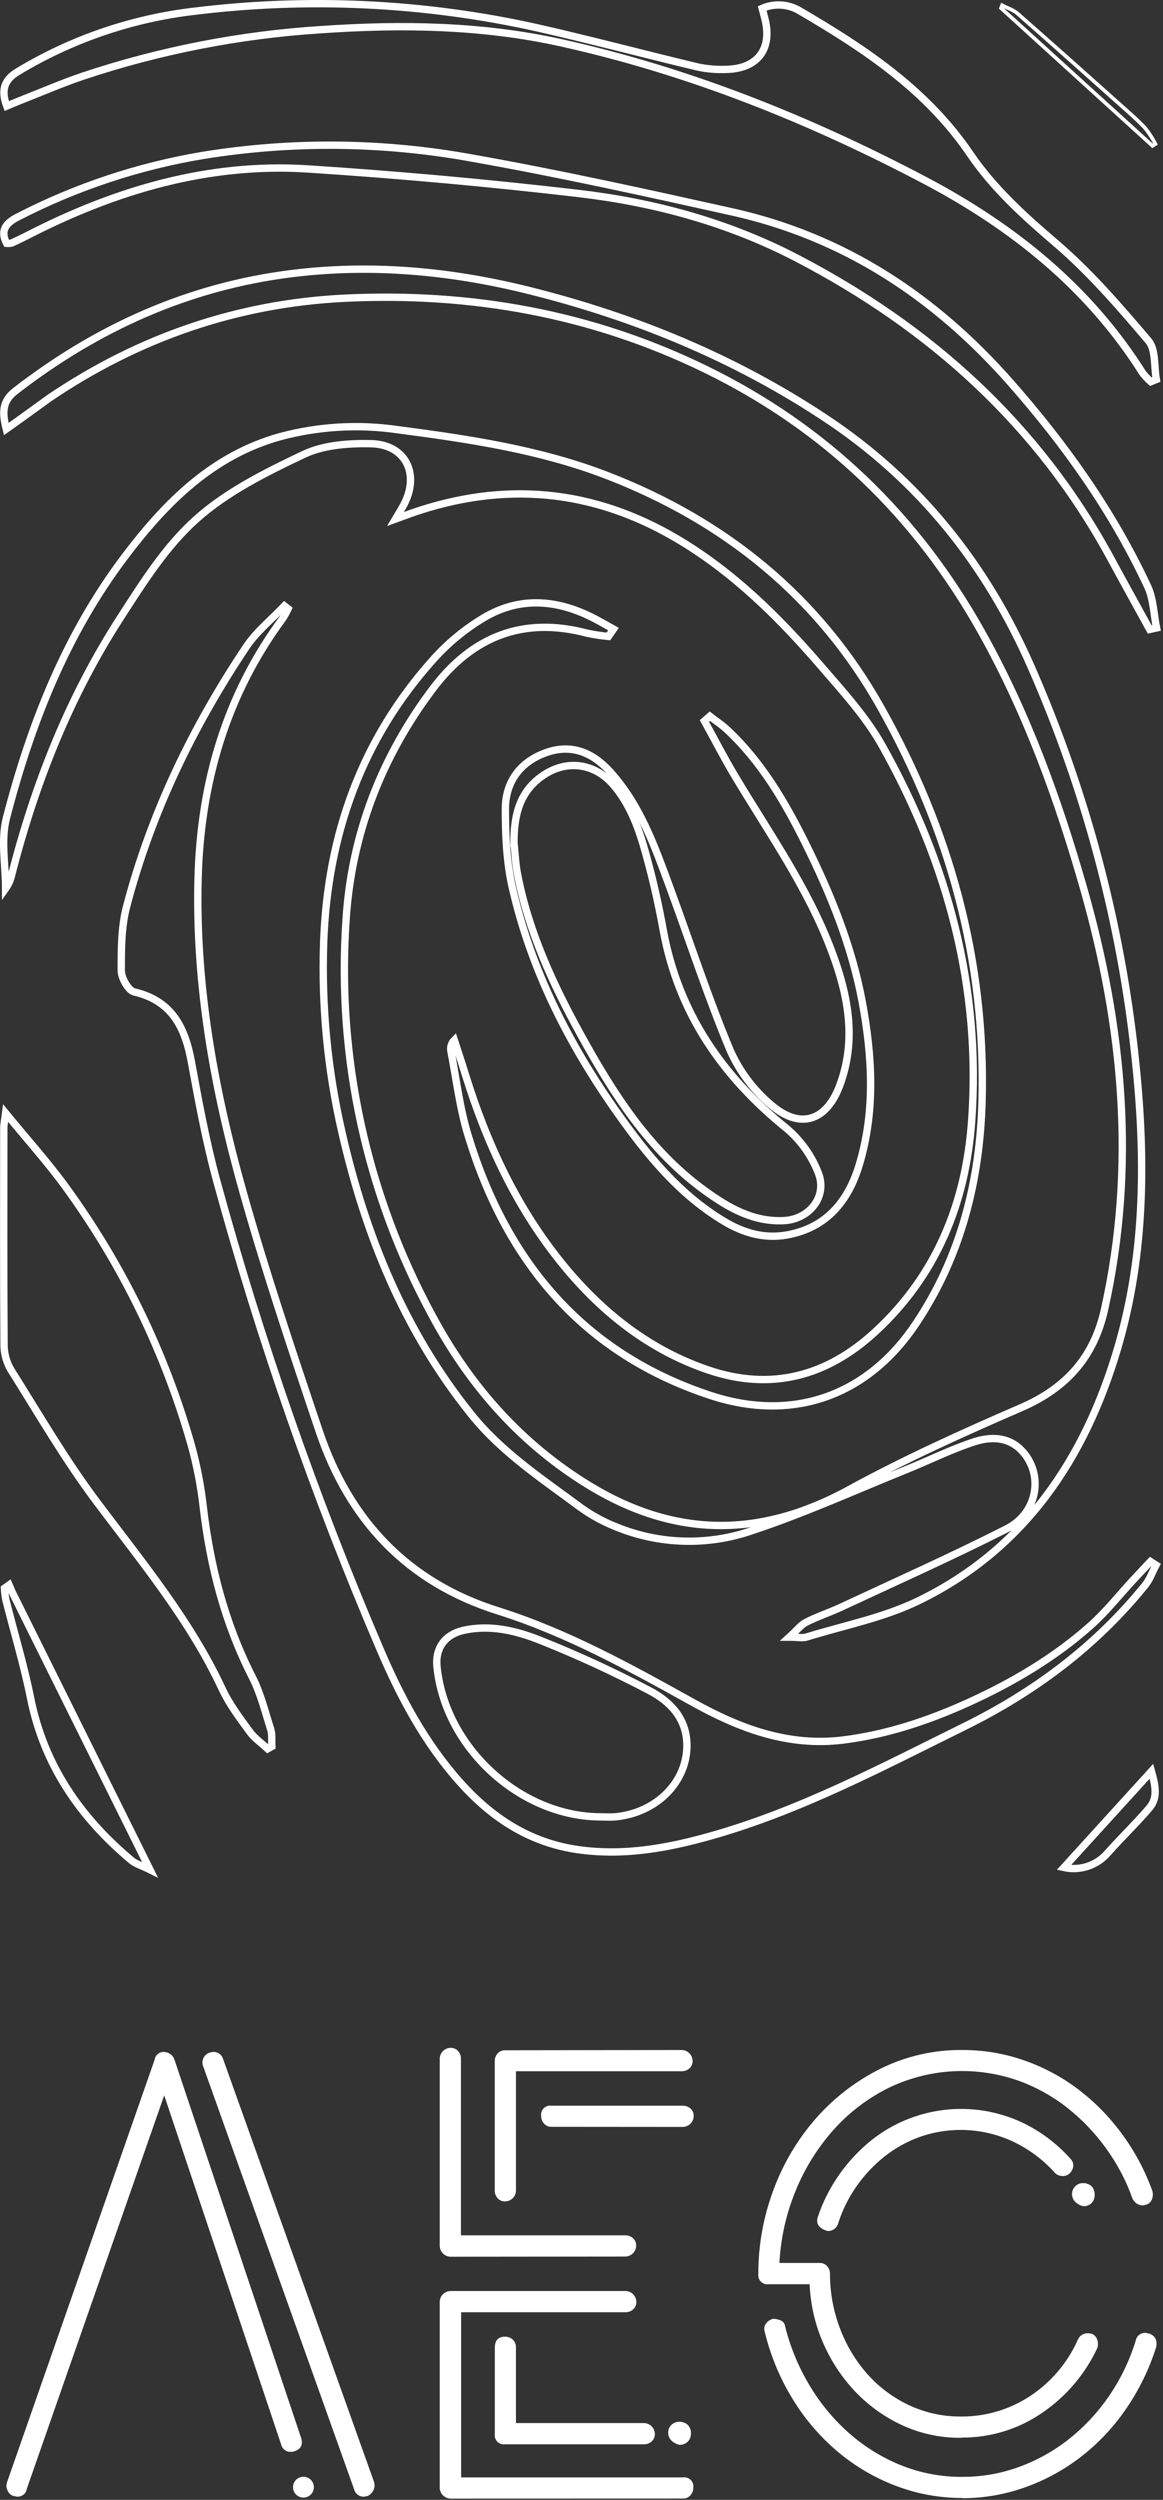 <?xml version="1.0" encoding="UTF-8"?> <svg xmlns="http://www.w3.org/2000/svg" width="317" height="681" viewBox="0 0 317 681" fill="none"><rect x="0" y="0" width="317" height="681" fill="#333333" stroke="none"/><path d="M44.758 558.99C45.38 559.015 45.98 559.228 46.478 559.601C46.976 559.974 47.349 560.49 47.548 561.08L82.058 664.08C82.638 665.94 82.058 667.16 80.318 667.74C80.044 667.861 79.747 667.919 79.448 667.91C78.828 667.987 78.202 667.834 77.688 667.48C77.174 667.126 76.807 666.596 76.658 665.99L44.758 570.81L7.288 678.04C7.194 678.652 6.874 679.207 6.39 679.594C5.907 679.981 5.296 680.172 4.678 680.13C4.5 680.138 4.322 680.108 4.158 680.04C3.993 679.973 3.816 679.942 3.638 679.95C3.286 679.829 2.964 679.634 2.693 679.379C2.423 679.124 2.209 678.814 2.068 678.47C1.723 677.795 1.659 677.012 1.888 676.29L42.158 561.07C42.252 560.458 42.572 559.903 43.055 559.516C43.539 559.129 44.15 558.938 44.768 558.98M58.018 558.98C58.632 558.936 59.242 559.102 59.75 559.451C60.257 559.8 60.63 560.311 60.808 560.9L101.948 676.12C102.191 676.87 102.13 677.685 101.778 678.39C101.442 679.072 100.89 679.624 100.208 679.96C100.03 679.952 99.852 679.983 99.688 680.05C99.523 680.117 99.346 680.148 99.168 680.14C98.58 680.163 98.001 679.985 97.527 679.636C97.053 679.288 96.711 678.788 96.558 678.22L55.418 563C55.257 562.636 55.176 562.242 55.178 561.844C55.18 561.447 55.266 561.054 55.43 560.692C55.594 560.329 55.833 560.006 56.131 559.742C56.428 559.478 56.778 559.28 57.158 559.16L58.018 558.98Z" fill="white"></path><path d="M186.288 659.92C186.671 660.019 187.027 660.204 187.328 660.46C187.629 660.717 187.869 661.038 188.028 661.4C188.376 662.134 188.44 662.971 188.208 663.75V663.92C188.008 664.55 187.606 665.097 187.063 665.475C186.521 665.853 185.869 666.041 185.208 666.01C184.159 665.809 183.225 665.215 182.598 664.35C182.368 663.975 182.218 663.557 182.158 663.122C182.098 662.686 182.128 662.243 182.248 661.82C182.448 661.19 182.85 660.643 183.393 660.265C183.935 659.887 184.588 659.699 185.248 659.73C185.59 659.719 185.931 659.78 186.248 659.91" fill="white"></path><path d="M137.668 636.56C138.439 636.542 139.188 636.821 139.758 637.34C140.054 637.618 140.285 637.957 140.436 638.333C140.586 638.71 140.652 639.115 140.628 639.52V660.09H175.488C176.284 660.09 177.047 660.406 177.61 660.969C178.172 661.531 178.488 662.294 178.488 663.09C178.498 663.467 178.425 663.841 178.275 664.187C178.125 664.532 177.901 664.84 177.618 665.09C177.048 665.609 176.299 665.888 175.528 665.87H137.668C137.289 665.926 136.902 665.892 136.538 665.771C136.175 665.65 135.844 665.446 135.573 665.175C135.302 664.904 135.098 664.574 134.978 664.21C134.857 663.846 134.823 663.459 134.878 663.08V639.55C134.878 637.55 135.808 636.55 137.668 636.55" fill="white"></path><path d="M185.778 558.46C186.574 558.46 187.337 558.776 187.9 559.339C188.462 559.901 188.778 560.665 188.778 561.46C188.789 561.837 188.716 562.211 188.566 562.557C188.416 562.903 188.191 563.211 187.908 563.46C187.338 563.979 186.589 564.259 185.818 564.24H140.638V596.7C140.638 597.496 140.322 598.259 139.76 598.822C139.197 599.384 138.434 599.7 137.638 599.7C137.261 599.711 136.887 599.638 136.541 599.488C136.196 599.338 135.887 599.113 135.638 598.83C135.119 598.26 134.84 597.511 134.858 596.74V561.49C134.84 560.719 135.119 559.971 135.638 559.4C135.887 559.117 136.196 558.893 136.541 558.743C136.887 558.592 137.261 558.52 137.638 558.53L185.778 558.46Z" fill="white"></path><path d="M122.858 614.77C122.063 614.77 121.3 614.454 120.737 613.892C120.174 613.329 119.858 612.566 119.858 611.77V560.87C119.858 560.075 120.174 559.312 120.737 558.749C121.3 558.186 122.063 557.87 122.858 557.87C123.235 557.86 123.609 557.933 123.955 558.084C124.3 558.234 124.609 558.458 124.858 558.74C125.377 559.311 125.657 560.059 125.638 560.83V608.94H170.438C171.209 608.922 171.958 609.201 172.528 609.72C172.811 609.97 173.035 610.278 173.185 610.624C173.335 610.969 173.408 611.344 173.398 611.72C173.398 612.516 173.082 613.279 172.52 613.842C171.957 614.404 171.194 614.72 170.398 614.72L122.858 614.77Z" fill="white"></path><path d="M122.858 680.66C122.063 680.66 121.3 680.344 120.737 679.781C120.174 679.219 119.858 678.456 119.858 677.66V627.11C119.858 626.314 120.174 625.551 120.737 624.989C121.3 624.426 122.063 624.11 122.858 624.11H170.448C171.244 624.11 172.007 624.426 172.57 624.989C173.132 625.551 173.448 626.314 173.448 627.11C173.459 627.487 173.386 627.861 173.236 628.207C173.086 628.553 172.861 628.861 172.578 629.11C172.008 629.629 171.259 629.908 170.488 629.89H125.688V674.89H186.178C186.558 674.835 186.945 674.869 187.308 674.989C187.672 675.11 188.003 675.314 188.274 675.585C188.545 675.856 188.749 676.186 188.869 676.55C188.99 676.914 189.024 677.301 188.968 677.68C188.987 678.451 188.707 679.2 188.188 679.77C187.939 680.052 187.63 680.276 187.285 680.427C186.939 680.577 186.565 680.65 186.188 680.64L122.858 680.66Z" fill="white"></path><path d="M295.288 601C294.238 600.799 293.305 600.205 292.678 599.34C292.447 598.966 292.296 598.548 292.236 598.112C292.176 597.676 292.207 597.233 292.328 596.81C292.528 596.18 292.93 595.633 293.473 595.255C294.015 594.877 294.667 594.689 295.328 594.72C295.669 594.706 296.01 594.764 296.328 594.89C296.71 594.99 297.066 595.175 297.367 595.431C297.668 595.688 297.908 596.008 298.068 596.37C298.418 597.168 298.478 598.063 298.238 598.9C298.064 599.546 297.668 600.11 297.119 600.492C296.57 600.874 295.904 601.051 295.238 600.99" fill="white"></path><path d="M262.289 680.49C256.094 680.505 249.949 679.383 244.159 677.18C238.382 674.991 233.019 671.836 228.299 667.85C223.454 663.75 219.304 658.894 216.008 653.47C212.544 647.803 209.986 641.628 208.429 635.17C208.308 634.805 208.277 634.417 208.338 634.038C208.399 633.658 208.55 633.299 208.779 632.99C209.249 632.346 209.927 631.883 210.698 631.68C211.418 631.685 212.128 631.835 212.789 632.12C213.123 632.26 213.414 632.489 213.629 632.781C213.844 633.073 213.975 633.419 214.008 633.78C215.404 639.357 217.607 644.7 220.549 649.64C223.429 654.528 227.052 658.937 231.289 662.71C235.463 666.422 240.238 669.397 245.409 671.51C250.778 673.69 256.524 674.788 262.319 674.74C267.581 674.756 272.804 673.842 277.749 672.04C282.658 670.257 287.25 667.698 291.349 664.46C295.545 661.133 299.219 657.196 302.249 652.78C305.444 648.124 307.913 643.009 309.569 637.61C309.686 636.975 310.038 636.407 310.555 636.02C311.072 635.632 311.716 635.454 312.359 635.52C312.481 635.523 312.6 635.554 312.709 635.61C312.873 635.678 313.051 635.708 313.229 635.7C314.855 636.28 315.495 637.5 315.149 639.36C313.26 645.339 310.501 651.007 306.959 656.18C303.588 661.118 299.473 665.504 294.758 669.18C290.151 672.762 285.004 675.587 279.508 677.55C274.002 679.537 268.192 680.552 262.339 680.55" fill="white"></path><path d="M261.958 664.1C256.44 664.155 250.977 662.994 245.958 660.7C241.149 658.485 236.803 655.38 233.148 651.55C229.452 647.657 226.472 643.141 224.348 638.21C222.144 633.168 220.903 627.758 220.688 622.26H209.488C209.109 622.313 208.723 622.278 208.36 622.156C207.997 622.035 207.668 621.831 207.397 621.561C207.127 621.29 206.923 620.961 206.801 620.598C206.68 620.235 206.645 619.849 206.698 619.47C206.68 611.675 208.069 603.941 210.798 596.64C213.412 589.512 217.309 582.923 222.298 577.2C227.228 571.57 233.206 566.951 239.898 563.6C246.852 560.135 254.529 558.373 262.298 558.46C268.088 558.437 273.839 559.411 279.298 561.34C284.627 563.212 289.629 565.912 294.118 569.34C298.635 572.815 302.626 576.924 305.968 581.54C309.38 586.214 312.11 591.348 314.078 596.79C314.31 597.562 314.279 598.389 313.988 599.14C313.853 599.504 313.632 599.829 313.342 600.087C313.053 600.345 312.705 600.528 312.328 600.62C312.206 600.622 312.086 600.652 311.978 600.71C311.813 600.778 311.636 600.808 311.458 600.8C310.858 600.78 310.276 600.589 309.782 600.248C309.287 599.908 308.901 599.433 308.668 598.88C306.925 593.994 304.49 589.384 301.438 585.19C298.429 581.021 294.851 577.295 290.808 574.12C286.81 570.989 282.337 568.517 277.558 566.8C266.159 562.788 253.64 563.412 242.698 568.54C236.806 571.374 231.532 575.343 227.178 580.22C222.785 585.159 219.276 590.818 216.808 596.95C214.264 603.164 212.79 609.764 212.448 616.47H223.448C223.825 616.46 224.199 616.533 224.544 616.683C224.89 616.834 225.198 617.058 225.448 617.34C225.967 617.911 226.246 618.659 226.228 619.43C226.221 624.4 227.104 629.332 228.838 633.99C230.498 638.555 232.979 642.778 236.158 646.45C239.312 650.064 243.166 653 247.488 655.08C252 657.25 256.951 658.352 261.958 658.3C268.649 658.35 275.204 656.407 280.788 652.72C286.555 648.918 291.098 643.528 293.868 637.2C294.106 636.715 294.479 636.309 294.942 636.031C295.405 635.752 295.938 635.613 296.478 635.63C296.891 635.62 297.303 635.678 297.698 635.8C298.036 635.962 298.335 636.193 298.577 636.479C298.818 636.766 298.996 637.1 299.098 637.46C299.329 638.168 299.329 638.932 299.098 639.64C295.757 646.788 290.547 652.9 284.018 657.33C277.532 661.779 269.833 664.122 261.968 664.04" fill="white"></path><path d="M225.698 607.8C223.258 607.133 222.328 605.853 222.908 603.96C224.294 599.794 226.293 595.858 228.838 592.28C231.34 588.737 234.333 585.569 237.728 582.87C243.406 578.422 250.198 575.622 257.361 574.777C264.524 573.933 271.781 575.075 278.338 578.08C283.45 580.458 288.018 583.861 291.758 588.08C292.03 588.333 292.242 588.645 292.377 588.991C292.512 589.337 292.567 589.71 292.538 590.08C292.464 590.847 292.107 591.56 291.538 592.08C291.282 592.321 290.98 592.507 290.65 592.628C290.32 592.748 289.969 592.8 289.618 592.78C289.229 592.786 288.843 592.711 288.483 592.562C288.124 592.412 287.799 592.19 287.528 591.91C284.263 588.268 280.288 585.332 275.848 583.28C267.916 579.651 258.884 579.246 250.658 582.15C247.159 583.404 243.892 585.229 240.988 587.55C238.085 589.875 235.532 592.607 233.408 595.66C231.227 598.782 229.54 602.223 228.408 605.86C228.203 606.432 227.823 606.925 227.323 607.27C226.822 607.614 226.226 607.793 225.618 607.78" fill="white"></path><path fill-rule="evenodd" clip-rule="evenodd" d="M82.708 674.71C83.27 674.71 83.819 674.877 84.286 675.189C84.753 675.501 85.117 675.944 85.332 676.463C85.547 676.982 85.603 677.553 85.494 678.104C85.384 678.655 85.114 679.161 84.716 679.558C84.319 679.956 83.813 680.226 83.262 680.336C82.711 680.445 82.14 680.389 81.621 680.174C81.102 679.959 80.659 679.595 80.347 679.128C80.035 678.661 79.868 678.112 79.868 677.55C79.868 676.797 80.167 676.075 80.7 675.542C81.233 675.009 81.955 674.71 82.708 674.71Z" fill="white"></path><path d="M150.288 579.38C149.912 579.39 149.537 579.317 149.192 579.167C148.846 579.017 148.538 578.792 148.288 578.51C147.769 577.94 147.49 577.191 147.508 576.42C147.453 576.041 147.487 575.654 147.607 575.29C147.728 574.926 147.932 574.596 148.203 574.325C148.474 574.054 148.805 573.85 149.168 573.729C149.532 573.609 149.919 573.575 150.298 573.63H186.118C186.889 573.612 187.638 573.891 188.208 574.41C188.491 574.659 188.716 574.968 188.866 575.313C189.016 575.659 189.089 576.033 189.078 576.41C189.078 577.206 188.762 577.969 188.2 578.531C187.637 579.094 186.874 579.41 186.078 579.41L150.288 579.38Z" fill="white"></path><path d="M1.708 116.88C0.658 112.6 0.438 109.41 4.178 106.52C26.538 89.22 51.448 78.01 79.618 74.52C101.508 71.81 123.118 73.86 144.418 79.19C173.078 86.36 200.078 97.43 224.838 113.81C250.558 130.81 268.838 153.75 281.158 181.88C295.939 215.56 305.46 251.31 309.388 287.88C312.268 314.54 312.318 341.21 304.658 367.21C295.778 397.33 279.308 422.04 250.278 436.12C240.738 440.74 229.968 442.83 219.728 445.99C218.728 446.29 217.628 445.99 215.148 445.99C217.268 444.07 218.328 442.62 219.768 441.9C222.868 440.33 226.218 439.25 229.368 437.77C244.368 430.77 259.568 423.99 274.368 416.48C282.498 412.35 284.368 402.66 279.368 396.18C275.688 391.46 270.598 391.18 265.678 392.73C259.198 394.83 253.058 397.93 246.678 400.49C232.848 406.08 219.218 412.26 205.088 416.94C192.927 421.173 179.634 420.789 167.738 415.86C164.375 414.519 161.189 412.772 158.248 410.66C147.738 402.84 136.728 395.66 128.368 385.2C110.228 362.58 99.638 336.54 93.228 308.57C89.288 291.531 87.607 274.048 88.228 256.57C89.288 227.35 98.598 201.27 118.318 179.4C122.252 175.053 126.808 171.313 131.838 168.3C142.118 162.18 152.678 163.41 162.918 168.98C164.368 169.77 165.798 170.58 167.228 171.38L165.838 173.38C163.88 173.192 161.933 172.895 160.008 172.49C142.508 167.84 128.628 173.49 118.008 187.58C103.948 206.23 95.798 227.35 94.328 250.58C91.756 288.022 99.904 325.421 117.818 358.4C127.658 376.71 140.818 392.07 158.718 403.51C182.788 418.91 206.498 419.44 231.468 405.78C246.618 397.5 262.468 390.35 278.298 383.49C290.598 378.17 298.168 369.78 301.078 356.67C309.698 317.91 306.158 279.78 295.378 242.06C288.458 217.85 279.908 194.24 267.538 172.16C249.818 140.53 224.978 116.51 192.278 100.58C161.148 85.4 128.198 79.58 93.878 81.24C64.638 82.69 37.818 91.96 13.528 108.38C9.678 111.15 5.908 113.92 1.708 116.88Z" stroke="white" stroke-width="2" stroke-miterlimit="10"></path><path d="M315.098 426.36C314.098 428.21 313.418 430.29 312.098 431.88C298.598 448.54 281.928 460.96 262.658 470.44C240.348 481.44 218.388 493.1 194.338 499.97C182.338 503.4 170.188 505.68 157.568 503.88C144.278 501.98 133.948 495.15 125.238 485.35C115.738 474.66 109.118 462.22 103.568 449.21C85.814 407.735 70.935 365.088 59.038 321.57C56.148 310.95 54.148 300.06 52.158 289.22C50.438 279.87 46.848 272.62 36.588 270.22C34.978 269.84 33.068 266.44 33.048 264.42C33.048 258.61 33.048 252.58 34.488 247.03C41.168 221.55 52.488 198.09 67.108 176.23C69.898 172.05 74.008 168.76 77.518 165.06L78.518 165.84C78.105 166.735 77.631 167.601 77.098 168.43C61.528 189.5 54.658 213.43 53.988 239.34C53.238 268.68 58.458 297.22 66.398 325.24C72.558 346.98 79.768 368.44 86.998 389.86C95.178 414.1 110.998 431.06 135.848 438.86C154.618 444.78 171.728 454.26 188.848 463.77C201.618 470.87 214.918 475.9 229.978 473.99C241.888 472.48 253.098 468.72 263.978 463.79C275.978 458.33 287.308 451.67 297.198 442.9C301.448 439.13 305.018 434.58 308.898 430.39C310.448 428.71 312.028 427.06 313.588 425.39L315.098 426.36ZM163.758 494.95C165.018 494.95 166.278 495.05 167.528 494.95C179.048 493.95 187.528 485.23 187.228 475C187.008 467.95 182.568 463.49 177.118 460.61C167.498 455.541 157.617 450.981 147.518 446.95C140.828 444.27 133.668 442.47 126.238 444.16C121.318 445.28 118.628 448.96 119.098 453.9C121.198 475.97 141.748 494.91 163.758 494.95Z" stroke="white" stroke-width="2" stroke-miterlimit="10"></path><path d="M107.788 141.4C108.918 139.49 109.508 138.56 110.018 137.6C114.538 129.16 110.608 121.08 101.138 120.87C95.018 120.73 88.218 121.22 82.828 123.77C72.548 128.64 61.938 133.91 53.568 141.37C45.198 148.83 39.068 158.62 32.958 168.06C18.958 189.69 9.548 213.4 3.178 238.33C2.887 239.672 2.326 240.941 1.528 242.06C1.528 235.62 0.198 228.84 1.758 222.81C8.378 197.25 17.998 172.81 34.088 151.55C45.178 136.88 57.919 124.07 76.428 118.93C86.858 116.143 97.745 115.507 108.428 117.06C127.828 119.61 147.218 122.48 165.558 129.57C197.618 141.98 223.058 162.47 240.068 192.7C258.818 226.01 268.738 261.7 267.678 300.07C267.078 321.76 261.888 342.36 249.598 360.68C236.448 380.28 216.138 387.56 193.598 380.13C158.768 368.64 138.048 343.59 127.598 309.35C125.318 301.92 124.398 294.07 122.908 286.35C122.806 285.813 122.836 285.259 122.997 284.736C123.157 284.213 123.443 283.737 123.828 283.35C124.828 286.45 125.888 289.54 126.828 292.65C132.728 311.65 141.008 329.39 153.698 344.83C164.268 357.68 177.068 367.75 192.938 373.17C210.118 379.04 225.388 374.98 238.608 362.77C255.328 347.35 263.228 327.65 264.838 305.52C267.508 268.92 258.238 234.84 240.448 203.11C235.998 195.18 229.628 188.24 223.628 181.29C212.188 168.04 199.788 155.79 184.558 146.79C161.468 133.16 137.288 131.02 112.048 139.84L107.788 141.4Z" stroke="white" stroke-width="2" stroke-miterlimit="10"></path><path d="M72.958 476.41C71.298 474.86 69.358 473.53 68.048 471.73C65.348 468.01 62.508 464.27 60.578 460.14C51.798 441.34 38.688 425.55 26.378 409.14C17.788 397.68 10.548 385.2 2.908 373.05C1.724 371.002 1.103 368.676 1.108 366.31C0.968 346.62 1.018 326.93 1.038 307.23C1.038 306.31 1.258 305.38 1.528 303.23C7.408 310.41 12.978 316.58 17.818 323.23C33.323 344.498 44.942 368.343 52.138 393.66C53.667 399.175 54.757 404.803 55.398 410.49C57.298 426.72 61.298 442.26 68.788 456.9C71.048 461.33 72.258 466.31 73.788 471.1C74.238 472.55 74.018 474.21 74.098 475.77L72.958 476.41Z" stroke="white" stroke-width="2" stroke-miterlimit="10"></path><path d="M1.838 28.9C0.138 24.31 1.338 21.62 4.898 19.49C19.434 10.725 35.665 5.145 52.518 3.12C83.903 -0.797 115.728 0.722 146.598 7.61C161.158 10.91 175.598 14.77 190.128 18.24C192.722 18.794 195.377 19.016 198.028 18.9C206.638 18.7 210.658 13.17 208.418 4.84C208.208 4.06 208.008 3.28 207.748 2.28C209.372 1.573 211.142 1.263 212.91 1.374C214.678 1.485 216.395 2.015 217.918 2.92C235.618 13.25 252.548 24.46 264.368 41.86C270.768 51.28 279.068 58.8 287.748 66.21C297.028 74.13 305.138 83.53 313.068 92.87C315.068 95.25 314.548 99.87 315.178 103.38L313.678 103.99C312.849 103.254 312.092 102.44 311.418 101.56C296.668 78.2 275.928 61.66 251.788 48.97C220.368 32.46 187.658 19.35 152.908 11.65C131.308 6.87 109.438 6.57 87.488 8.08C65.441 9.487 43.668 13.732 22.708 20.71C17.028 22.63 11.508 25.02 5.918 27.21C4.658 27.7 3.418 28.24 1.838 28.9Z" stroke="white" stroke-width="2" stroke-miterlimit="10"></path><path d="M313.369 171.47C309.829 165.02 306.249 158.58 302.739 152.1C282.969 115.65 253.558 89.22 217.138 70.29C198.488 60.59 178.329 55.11 157.569 52.69C133.062 49.837 108.485 47.614 83.838 46.02C56.839 44.31 31.608 51.78 7.709 64.02C6.219 64.78 4.708 65.52 3.188 66.2C2.733 66.302 2.264 66.332 1.799 66.29C-0.121 62.58 1.859 60.63 4.889 59.09C20.685 50.953 37.646 45.309 55.169 42.36C79.478 38.402 104.286 38.632 128.519 43.04C152.279 47.25 175.878 52.46 199.448 57.7C229.948 64.48 254.659 80.7 275.299 104.06C290.299 121.06 303.239 139.26 312.819 159.77C314.409 163.17 314.469 167.28 315.239 171.06L313.369 171.47Z" stroke="white" stroke-width="2" stroke-miterlimit="10"></path><path d="M193.478 195.11C195.058 196.33 196.748 197.44 198.208 198.8C207.668 207.63 214.058 218.65 219.708 230.05C226.478 243.71 232.218 257.85 235.018 272.93C237.768 287.74 238.628 302.64 234.218 317.29C231.268 327.08 225.408 334.41 214.638 336.4C208.268 337.58 202.468 335.83 197.058 332.53C185.058 325.24 176.418 314.66 168.478 303.45C155.108 284.6 144.728 264.24 139.598 241.59C138.048 234.73 137.758 227.48 137.748 220.41C137.748 213.03 141.748 207.58 148.748 205.06C155.748 202.54 161.548 204.95 166.398 210.34C174.558 219.42 178.488 230.65 182.598 241.79C188.058 256.59 192.948 271.61 199.028 286.15C201.574 291.86 205.375 296.922 210.148 300.96C218.148 307.84 225.308 305.4 228.938 295.56C233.538 283.12 231.168 271.06 226.718 259.19C220.298 242.04 209.778 227.19 200.438 211.6C197.438 206.6 194.808 201.48 192.008 196.4L193.478 195.11ZM140.108 229.71C140.408 232.48 140.518 235.28 141.038 238.01C144.038 253.7 150.648 268.01 158.288 281.87C167.158 297.93 176.938 313.38 192.188 324.41C198.608 329.05 205.338 332.93 213.668 332.52C220.608 332.18 225.618 325.94 223.048 319.52C221.245 314.882 218.325 310.76 214.548 307.52C196.908 293.32 184.868 275.89 180.768 253.33C179.698 247.43 178.418 241.55 176.888 235.76C174.828 227.93 172.608 220.1 167.138 213.76C162.138 207.97 154.678 206.89 148.318 211.05C141.528 215.48 140.058 222.22 140.098 229.71H140.108Z" stroke="white" stroke-width="2" stroke-miterlimit="10"></path><path d="M2.478 431.77C2.808 432.53 3.108 433.3 3.478 434.04C15.728 458.71 27.988 483.38 40.888 509.35C38.568 508.2 36.948 507.75 35.778 506.76C21.778 495.02 11.968 480.76 8.328 462.54C6.528 453.54 3.838 444.7 1.588 435.78C1.395 434.753 1.272 433.714 1.218 432.67L2.478 431.77Z" stroke="white" stroke-width="2" stroke-miterlimit="10"></path><path d="M289.988 508.74L313.848 482.52C314.948 486.46 315.648 489.76 313.278 492.52C309.678 496.74 305.638 500.59 301.958 504.74C300.513 506.429 298.636 507.694 296.528 508.399C294.419 509.103 292.159 509.221 289.988 508.74Z" stroke="white" stroke-width="2" stroke-miterlimit="10"></path><path d="M314.138 39.73L272.858 2.21L273.148 1.45C274.558 2.18 276.148 2.66 277.338 3.68C286.648 11.84 295.888 20.1 305.128 28.35C307.518 30.48 309.958 32.57 312.128 34.88C313.204 36.232 314.145 37.685 314.938 39.22L314.138 39.73Z" stroke="white" stroke-miterlimit="10"></path></svg> 